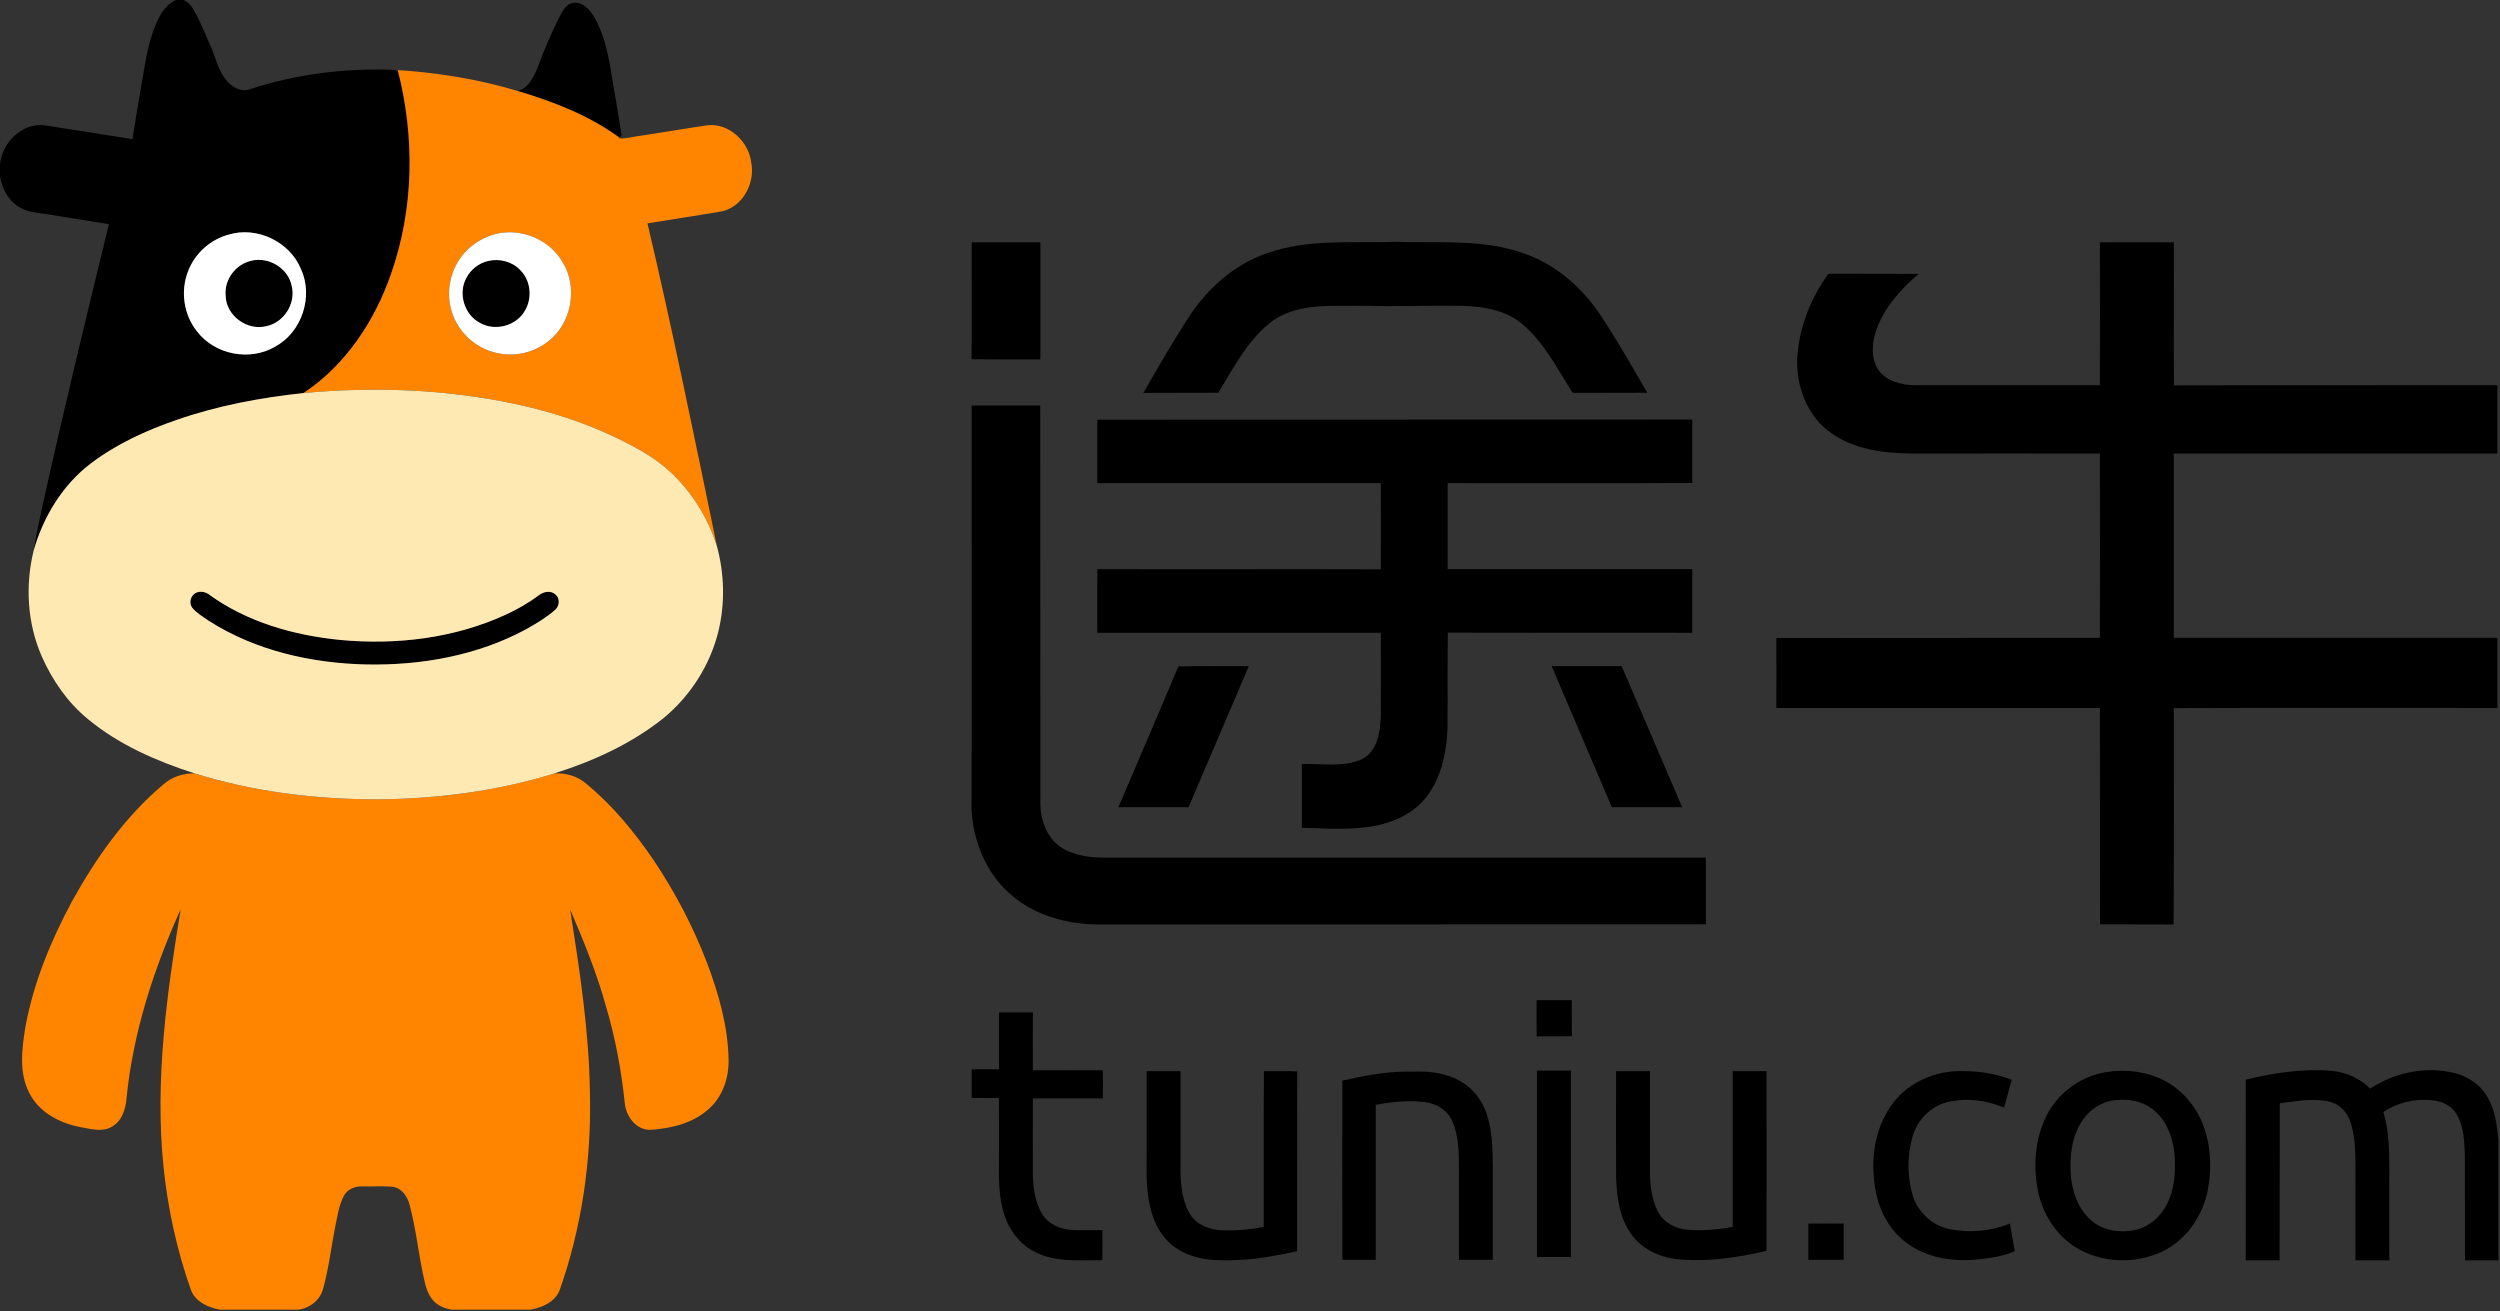 <svg version="1.2" xmlns="http://www.w3.org/2000/svg" viewBox="0 0 1529 802" width="1529" height="802">
	<rect x="0" y="0" width="1529" height="802" fill="#333333" stroke="none"/>
	<title>TOUR_original-svg</title>
	<style>
		.s0 { fill: #000000 } 
		.s1 { fill: #ff8500 } 
		.s2 { fill: #ffffff } 
		.s3 { fill: #ffe9b3 } 
	</style>
	<g id="#000000ff">
		<path id="Layer" fill-rule="evenodd" class="s0" d="m107.6 0h4.7c2.3 1.2 4.3 2.9 5.6 5.1 4.3 7.2 7.3 15.2 10.8 22.9 3.2 7 4.6 15 9.7 21.1 3.2 4 8.7 7.3 14 5.6 28.2-9.3 58.1-13.1 87.8-12 0.8 0.1 2.3 0.2 3.1 0.3 10.5 40.8 9.9 84.8-4.2 124.7-10 28.8-27.8 55.7-53.5 72.7-26.3 2.8-52.5 7.7-77.5 16.4-18.6 6.4-36.8 14.7-52.5 26.6-17.3 13.1-29.1 32.6-35 53.3 1.5-10.2 4-20.3 6.1-30.5 12.5-56.5 26.2-112.8 39.9-169.1-13.1-2.1-26.2-4.2-39.3-6.3-5.3-0.8-11.1-1.2-15.8-4.3-6.5-4-10.4-11.3-11.5-18.8v-7.2c1.3-13.4 13.6-25.7 27.5-23.8 17.9 2.7 35.7 5.6 53.5 8.4 2.4-15.3 5-30.7 7.7-46 1.7-9.9 4.2-19.9 8.9-29 2.3-4.2 5.5-8.1 10-10.1zm32.2 143.5c-11.2 3-20.6 11.5-24.7 22.2-4.9 12.2-2.8 26.8 5.4 37 10.9 14.3 32.4 18.4 47.8 9.3 16.3-8.8 23.5-30.6 15.8-47.4-6.9-16.8-27-26.4-44.3-21.1z"/>
		<path id="Layer" class="s0" d="m342.4 9.9c1.8-3.5 4.1-7.6 8.4-8.2 5.4-0.6 9.6 3.9 12.2 8 5.9 9.8 8.5 21.2 10.4 32.3 2.3 13.6 4.6 27.1 6.8 40.7-0.3 0.4-0.9 1.2-1.2 1.6-18.6-13.7-40.5-22.1-62.5-28.7 6.1-1.3 9.3-7.5 11.7-12.7 4.1-11.3 8.8-22.4 14.2-33z"/>
		<path id="Layer" class="s0" d="m594.2 219.7c0.2-23.8 0-47.7 0.1-71.5 14 0 28 0 42 0q0 35.8 0 71.6c-14 0-28.1 0.1-42.1-0.1z"/>
		<path id="Layer" class="s0" d="m775.1 154.8c25.2-8.9 52.3-6 78.6-6.9 26 0.9 52.8-1.9 77.8 6.9 19.4 6.5 35.4 20.4 46.8 37.1 10.4 15.6 19.7 32 29.2 48.3-14.1 0.1-28.1 0-42.2 0.1-1.4-0.2-3.5 0.5-4.2-1.1-9-14.4-17-30.1-30.3-41.2-11.4-9.5-27-11-41.3-11-18.1-0.2-36.1 0.6-54.2 0-18.8 0.5-39.8-2.3-56.4 8.8-15.3 11.1-24.1 28.6-33.8 44.4-15.3 0.1-30.6 0-45.8 0.1 9-15.8 18.1-31.5 28-46.8 11.5-17.3 27.9-32 47.8-38.7z"/>
		<path id="Layer" class="s0" d="m1284.3 148.2c15.1-0.1 30.1 0 45.2 0 0.2 29.1-0.2 58.3 0.1 87.5 66-0.2 131.9 0 197.8-0.1q0 20.9 0 41.8-98.9 0-197.9 0 0 56.4 0 112.7 99 0 197.9 0 0 21.5 0 42.9c-66 0.1-132-0.2-197.9 0.1 0.1 44.1 0.1 88.2-0.1 132.3-15-0.1-30 0-45-0.1-0.1-44.1 0-88.2-0.1-132.3-65.9 0-131.9 0-197.9 0q0.1-21.4 0-42.8c66-0.1 132 0 197.9-0.1q0.1-56.3 0-112.7-57.6-0.1-115.2 0c-17.1-0.2-35.3-2.5-49.5-12.8-14.5-10.3-21.3-28.7-20.4-46 1.2-18.4 8.2-36.3 19.1-51.2 18.4 0.1 36.8 0 55.2 0.1-11 9.2-20.9 20.4-25.9 34.1-2.7 7.8-3.6 17.4 1.2 24.6 5 7.1 14.3 9.3 22.5 9.4q56.5 0 113 0 0.1-43.7 0-87.4z"/>
		<path id="Layer" class="s0" d="m153.6 159.5c10.7-2.7 22.7 4.5 24.8 15.4 2.7 10.7-4.8 22.5-15.6 24.6-11.7 3-24.7-6.6-24.8-18.8-0.9-9.7 6.2-19.1 15.6-21.2z"/>
		<path id="Layer" class="s0" d="m298.6 159.6c6.9-1.6 14.6 0.3 19.5 5.5 6.5 6.3 7.6 17.1 3 24.8-5.2 9.4-18.2 12.9-27.5 7.6-9.6-4.9-13.5-17.9-8.5-27.3 2.7-5.3 7.7-9.3 13.5-10.6z"/>
		<path id="Layer" class="s0" d="m594.3 248c14 0 28 0 41.9 0 0.1 81.5 0 163 0.1 244.6 0.4 9.7 4.2 20 12.5 25.5 8.5 5.6 19 6.6 28.9 6.4 121.9 0 243.8 0 365.6 0q0 20.4 0 40.8c-124.2 0.1-248.3 0-372.5 0.1-18.2-0.3-37-5.3-51.2-17.1-15.9-12.9-24.5-33.2-25.4-53.4 0.2-82.3 0-164.6 0.1-246.9z"/>
		<path id="Layer" class="s0" d="m671.1 256.7c121.3-0.1 242.6 0 363.9-0.1 0 12.9-0.1 25.9 0 38.8-49.8 0.3-99.7 0-149.6 0.1q0 26.3 0 52.6c49.9 0 99.7 0 149.6 0q0 19.5 0 38.9c-49.9 0-99.7 0-149.5-0.1-0.3 19.5 0 38.9-0.2 58.4-0.6 15.9-4.2 32.9-15.4 45-10.3 11-25.7 15.3-40.4 16.2-11.1 0.9-22.2 0-33.3-0.2q0-19.5 0-39c12.4-0.5 25.6 2.3 37.2-3.2 9-4.9 10.7-16.3 11.1-25.6 0.1-17.2 0-34.4 0-51.5q-86.7 0-173.4 0c0.1-13-0.2-26 0.1-38.9 57.8 0.2 115.5-0.1 173.3 0.1 0.1-17.6 0-35.2 0-52.7q-86.7 0-173.4 0c0-13 0-25.9 0-38.8z"/>
		<path id="Layer" class="s0" d="m119.8 362.6c2.4-1.2 5.3-0.7 7.5 0.6 23.4 17.2 52.3 25.4 80.9 28.2 34.2 3.2 69.6-1 101-15.4 7.1-3.3 14.1-7.2 20.4-12 2.8-2.1 7.1-3.1 10-0.5 3 2.3 2.7 7.1-0.1 9.5-5.4 4.8-11.6 8.4-17.8 11.9-29.6 16-63.8 22.1-97.3 21.5-33.7-0.7-68.1-8.4-96.7-26.7-3.5-2.5-7.5-4.7-10.2-8.1-2.1-3-0.9-7.4 2.3-9z"/>
		<path id="Layer" class="s0" d="m720.7 407.6c14.4-0.4 28.7-0.1 43.1-0.2q-18.5 43.1-36.9 86.3c-14.3 0-28.6 0-42.9 0 12.2-28.7 24.6-57.3 36.7-86.1z"/>
		<path id="Layer" class="s0" d="m949 407.4q21.4 0 42.8 0 18.5 43.1 37 86.3c-14.4 0-28.7 0-43 0-12.2-28.8-24.6-57.5-36.8-86.3z"/>
		<path id="Layer" class="s0" d="m939.8 611.7q10.7 0 21.5 0c0.1 7.3-0.1 14.6 0.1 22-7.2 0.3-14.4 0-21.6 0.2-0.1-7.4 0-14.8 0-22.2z"/>
		<path id="Layer" class="s0" d="m611 619.2q10.3 0 20.7 0c0 11.8-0.1 23.6 0 35.4q21.4-0.1 42.8 0 0.1 8.6 0 17.2-21.4 0-42.8 0c0 15.9-0.1 31.7 0 47.6 0.4 8.1 1.5 16.6 6 23.6 3.9 6 11.2 8.9 18.1 9.3 6.1 0.2 12.3 0 18.4 0.1q0.1 9.2 0 18.4c-13.6-0.3-28.2 1.5-40.8-4.9-10-4.7-16.9-14.4-19.7-24.9-3.7-12.6-2.6-25.9-2.7-38.9-0.1-10.2 0.1-20.4-0.1-30.6-5.6 0.1-11.1 0-16.6 0 0-5.8 0-11.6 0-17.5 5.5-0.1 11.1 0 16.7 0 0-11.6 0-23.2 0-34.8z"/>
		<path id="Layer" class="s0" d="m701.3 655.1q10.3 0 20.7 0c0 19.1 0 38.2 0 57.3-0.1 9.7 0.4 20 5 28.8 3.7 7.2 11.8 10.8 19.7 11.2 8.7 0.5 17.6-0.4 26.2-2 0.1-31.8-0.1-63.5 0.1-95.3 6.8 0.1 13.6-0.2 20.4 0.2-0.2 36.6 0 73.2-0.1 109.9-11.9 2.6-24 5-36.2 5.4-12.4 0.7-25.8 0.3-36.7-6.6-9.2-5.6-14.8-15.7-17-26.1-2.7-11.3-2.1-23.1-2.1-34.7 0-16 0-32.1 0-48.1z"/>
		<path id="Layer" class="s0" d="m940 654.8q10.4 0 20.8 0 0 57 0 114-10.4 0-20.8 0 0-57 0-114z"/>
		<path id="Layer" class="s0" d="m988.4 655.1q10.3 0 20.7 0 0 29.8 0 59.6c0 8.9 0.7 18.2 4.8 26.2 3.4 6.7 10.7 10.6 18 11.2 9.3 0.8 18.7-0.1 27.8-1.7 0-31.7 0-63.5 0-95.3q10.4 0 20.7 0c0 36.6 0.1 73.3 0 109.9-17.3 4.1-35 6.7-52.8 5.3-10.9-0.8-22-5.4-28.9-14.1-8.2-10.4-10-24.1-10.3-37q-0.1-32 0-64.1z"/>
		<path id="Layer" class="s0" d="m1156.7 676.1c8.7-12.6 23.7-20 38.7-20.9 11.9-0.6 23.9 0.9 35 5.2q-2.3 8.5-4.7 17c-10.9-4.5-23.2-6.2-34.8-3.3-10.1 2.5-18.2 10.8-21.1 20.8-3.5 11.9-3.5 25.1 0.3 37 3.3 10.1 12.2 17.8 22.5 19.9 12.2 2.4 25.2 1.2 36.7-3.5q1.4 8.4 2.9 16.9c-6.9 3.2-14.5 4.1-21.9 5-15 1.6-31.1-0.5-43.6-9.6-10.6-7.4-17.2-19.5-19.5-32.1-3.4-17.8-1.2-37.4 9.5-52.4z"/>
		<path id="Layer" fill-rule="evenodd" class="s0" d="m1288.2 655.7c12-2 24.8-0.4 35.7 5.3 9.8 5.1 17.6 13.8 22.2 23.8 6 13.4 6.9 28.7 4.2 43-3.1 15.9-13.2 30.7-28 37.7-16.6 7.8-37.3 7-52.9-2.7-11.4-7.1-19.1-19-22.4-31.8-3.5-15-2.9-31.3 3.2-45.5 6.5-15.6 21.3-27.2 38-29.8zm1.8 17.8c-6.5 1.7-12.3 5.8-16.1 11.3-6.7 9.6-8.2 21.9-7.4 33.3 0.7 10.4 4.3 21.2 12.4 28.2 7.6 6.7 18.8 8.1 28.4 5.6 7.7-2.1 14-7.9 17.7-14.9 5.2-9.6 5.7-21 4.9-31.7-1.1-10-5-20.3-13.1-26.7-7.4-6-17.8-7.1-26.8-5.1z"/>
		<path id="Layer" class="s0" d="m1373.5 660.3c17-4.1 34.6-6.8 52.2-5.4 8.9 0.7 17.6 4.5 23.9 10.9 14.1-9.3 31.8-13.4 48.5-10.2 9.3 1.5 18.3 6.8 23.1 15.1 4.8 7.9 5.9 17.3 6.8 26.2v73.9q-10.2 0-20.4 0c-0.1-21.4 0-42.8-0.1-64.2-0.3-8.2-0.5-17-4.6-24.4-2.5-4.8-7.5-8-12.8-8.9-11.2-1.9-23 0.5-32.4 6.8 3.3 11.2 3.6 23 3.6 34.6-0.1 18.7 0 37.4 0 56.1q-10.4 0-20.7 0c-0.1-17.2 0-34.4 0-51.5-0.1-11 0.5-22.2-3-32.8-1.9-6.2-6.8-11.5-13.3-12.8-9.9-2.2-20.1-0.2-30 1.1-0.1 32 0 64-0.1 96q-10.3 0-20.7 0c0-36.8 0.1-73.7 0-110.5z"/>
		<path id="Layer" class="s0" d="m821 660.9c14.1-3.2 28.5-5.9 43.1-5.5 10.3-0.4 21 0.8 29.9 6.4 7.7 4.5 13.1 12.3 15.7 20.8 3 10 3.2 20.5 3.3 30.9 0 19 0 38 0 57q-10.4 0-20.7 0 0-27.3 0-54.6c-0.1-10.1 0.1-20.6-4-30-2.8-6.8-9.8-11.1-17-11.9-10-1.2-20.1-0.1-29.9 1.7 0 31.6 0 63.2 0 94.8q-10.2 0-20.4 0c0-36.5-0.1-73.1 0-109.6z"/>
		<path id="Layer" class="s0" d="m1106 748.3c7.2 0 14.4 0.1 21.6 0 0 7.4 0 14.8 0 22.2-7.2 0-14.4 0-21.6 0 0-7.4 0-14.8 0-22.2z"/>
	</g>
	<g id="#ff8500ff">
		<path id="Layer" fill-rule="evenodd" class="s1" d="m240.2 42.7c25.8 1.4 51.5 5.5 76.3 12.9 22 6.6 43.9 15 62.5 28.7l-0.3 0.3c3.8 0.4 7.4-0.8 11.1-1.3 14.3-2.1 28.6-4.6 42.9-6.7 13.1-1.4 25 9.8 26.7 22.4 2.7 12.7-5 27.5-18.1 30.3-15.1 2.6-30.2 4.8-45.3 7.3 15.4 65.6 28.9 131.7 42.5 197.6-7.2-23.1-22.3-43.8-43-56.5-24.9-14.9-52.5-24.7-80.8-30.7-42.3-9-86-10.6-129.1-6.6 25.7-17 43.5-43.9 53.5-72.7 14.1-39.9 14.7-83.9 4.2-124.7-0.8-0.1-2.3-0.2-3.1-0.3zm61.8 100.7c-5.9 1.7-11.5 4.9-16 9.2-9.8 9.4-13.8 24.3-9.9 37.4 3.5 12.4 14 22.5 26.5 25.6 10.9 2.9 23.1 0.6 32.1-6.4 15-10.9 19.1-33.6 9.2-49.2-8.3-14.1-26.3-21.1-41.9-16.6z"/>
		<path id="Layer" class="s1" d="m100 479.7c5.1-4.6 12.1-6.8 19-6.7 35.8 11.2 73.5 15.8 111.1 15.9 36.8-0.3 73.8-4.9 109-15.9 6.9-0.3 14 1.6 19.3 6.2 16.1 13.2 29.4 29.4 41.1 46.5 13.3 19.8 24.5 41.1 33 63.4 7.1 18.9 12.7 38.6 13.1 58.8 0.3 11.3-3.7 23.1-12.4 30.6-9.5 8.5-22.7 11.6-35.1 12.5-9 0.4-15.3-8.3-16-16.5-2.1-19.9-5.7-39.6-11.4-58.7-5.6-20.5-13.7-40.2-22-59.6 5.8 37.1 11.6 74.5 12.1 112.2 1 40.9-4.9 82.1-18.5 120.6-2.8 7.3-10.8 10.8-18 12h-47.9c-4.3-0.6-8.7-2.4-11.6-5.8-3.1-3.5-4.4-8.2-5.4-12.7-3.4-15.2-4.9-30.7-8.9-45.7-1.3-5-4.7-10.1-10.1-10.9-6.1-0.7-12.2-0.1-18.3-0.3-4.6-0.3-9.6 1.6-11.8 5.8-3.1 5.8-3.9 12.5-5.3 18.9-2.5 12.6-3.9 25.5-7.4 37.9-1.8 6.9-8.1 11.9-15.2 12.8h-47.9c-7.1-1.3-15-4.8-17.7-12-8.6-24.3-14.2-49.8-16.8-75.5-5.4-52.6 2-105.5 10.5-157.4-16.5 36.6-29.1 75.3-33.1 115.4-0.5 6.6-2.7 14-8.8 17.5-5.9 3.6-12.9 1.5-19.2 0.4-12.8-2.4-25.7-9.1-31.6-21.2-6.3-12.4-4.4-26.7-2.3-39.9 4.9-27 15.5-52.7 28.4-76.8 14.7-26.6 32.6-52.1 56.1-71.8z"/>
	</g>
	<g id="#ffffffff">
		<path id="Layer" fill-rule="evenodd" class="s2" d="m139.8 143.5c17.3-5.3 37.4 4.3 44.3 21.1 7.7 16.8 0.5 38.6-15.8 47.4-15.4 9.1-36.9 5-47.8-9.3-8.2-10.2-10.3-24.8-5.4-37 4.1-10.7 13.5-19.2 24.7-22.2zm13.8 16c-9.4 2.1-16.5 11.5-15.6 21.2 0.1 12.2 13.1 21.8 24.8 18.8 10.8-2.1 18.3-13.9 15.6-24.6-2.1-10.9-14.1-18.1-24.8-15.4z"/>
		<path id="Layer" fill-rule="evenodd" class="s2" d="m302 143.4c15.6-4.5 33.6 2.5 41.9 16.6 9.9 15.6 5.8 38.3-9.2 49.2-9 7-21.2 9.3-32.1 6.4-12.5-3.1-23-13.2-26.5-25.6-3.9-13.1 0.1-28 9.9-37.4 4.5-4.3 10.1-7.5 16-9.2zm-3.4 16.2c-5.8 1.3-10.8 5.3-13.5 10.6-5 9.4-1.1 22.4 8.5 27.3 9.3 5.3 22.3 1.8 27.5-7.6 4.6-7.7 3.5-18.5-3-24.8-4.9-5.2-12.6-7.1-19.5-5.5z"/>
	</g>
	<g id="#ffe9b3ff">
		<path id="Layer" fill-rule="evenodd" class="s3" d="m185.6 240.4c43.1-4 86.8-2.4 129.1 6.6 28.3 6 55.9 15.8 80.8 30.7 20.7 12.7 35.8 33.4 43 56.5 4.6 17 5 35.1 0.8 52.2-5.1 20.6-17.2 39.4-33.6 52.9-19.6 15.6-42.8 26.2-66.6 33.7-35.2 11-72.2 15.6-109 15.9-37.6-0.1-75.3-4.7-111.1-15.9-23.3-7.5-46.2-17.5-65.1-33.1-12.5-10.2-21.8-23.7-28.3-38.3-8.9-20.3-10.3-43.4-5-64.9 5.9-20.7 17.7-40.2 35-53.3 15.7-11.9 33.9-20.2 52.5-26.6 25-8.7 51.2-13.6 77.5-16.4zm-65.8 122.2c-3.2 1.6-4.4 6-2.3 9 2.7 3.4 6.7 5.6 10.2 8.1 28.6 18.3 63 26 96.7 26.7 33.5 0.6 67.7-5.5 97.3-21.5 6.2-3.5 12.4-7.1 17.8-11.9 2.8-2.4 3.1-7.2 0.1-9.5-2.9-2.6-7.2-1.6-10 0.5-6.3 4.8-13.3 8.7-20.4 12-31.4 14.4-66.8 18.6-101 15.4-28.6-2.8-57.5-11-80.9-28.2-2.2-1.3-5.1-1.8-7.5-0.6z"/>
	</g>
</svg>